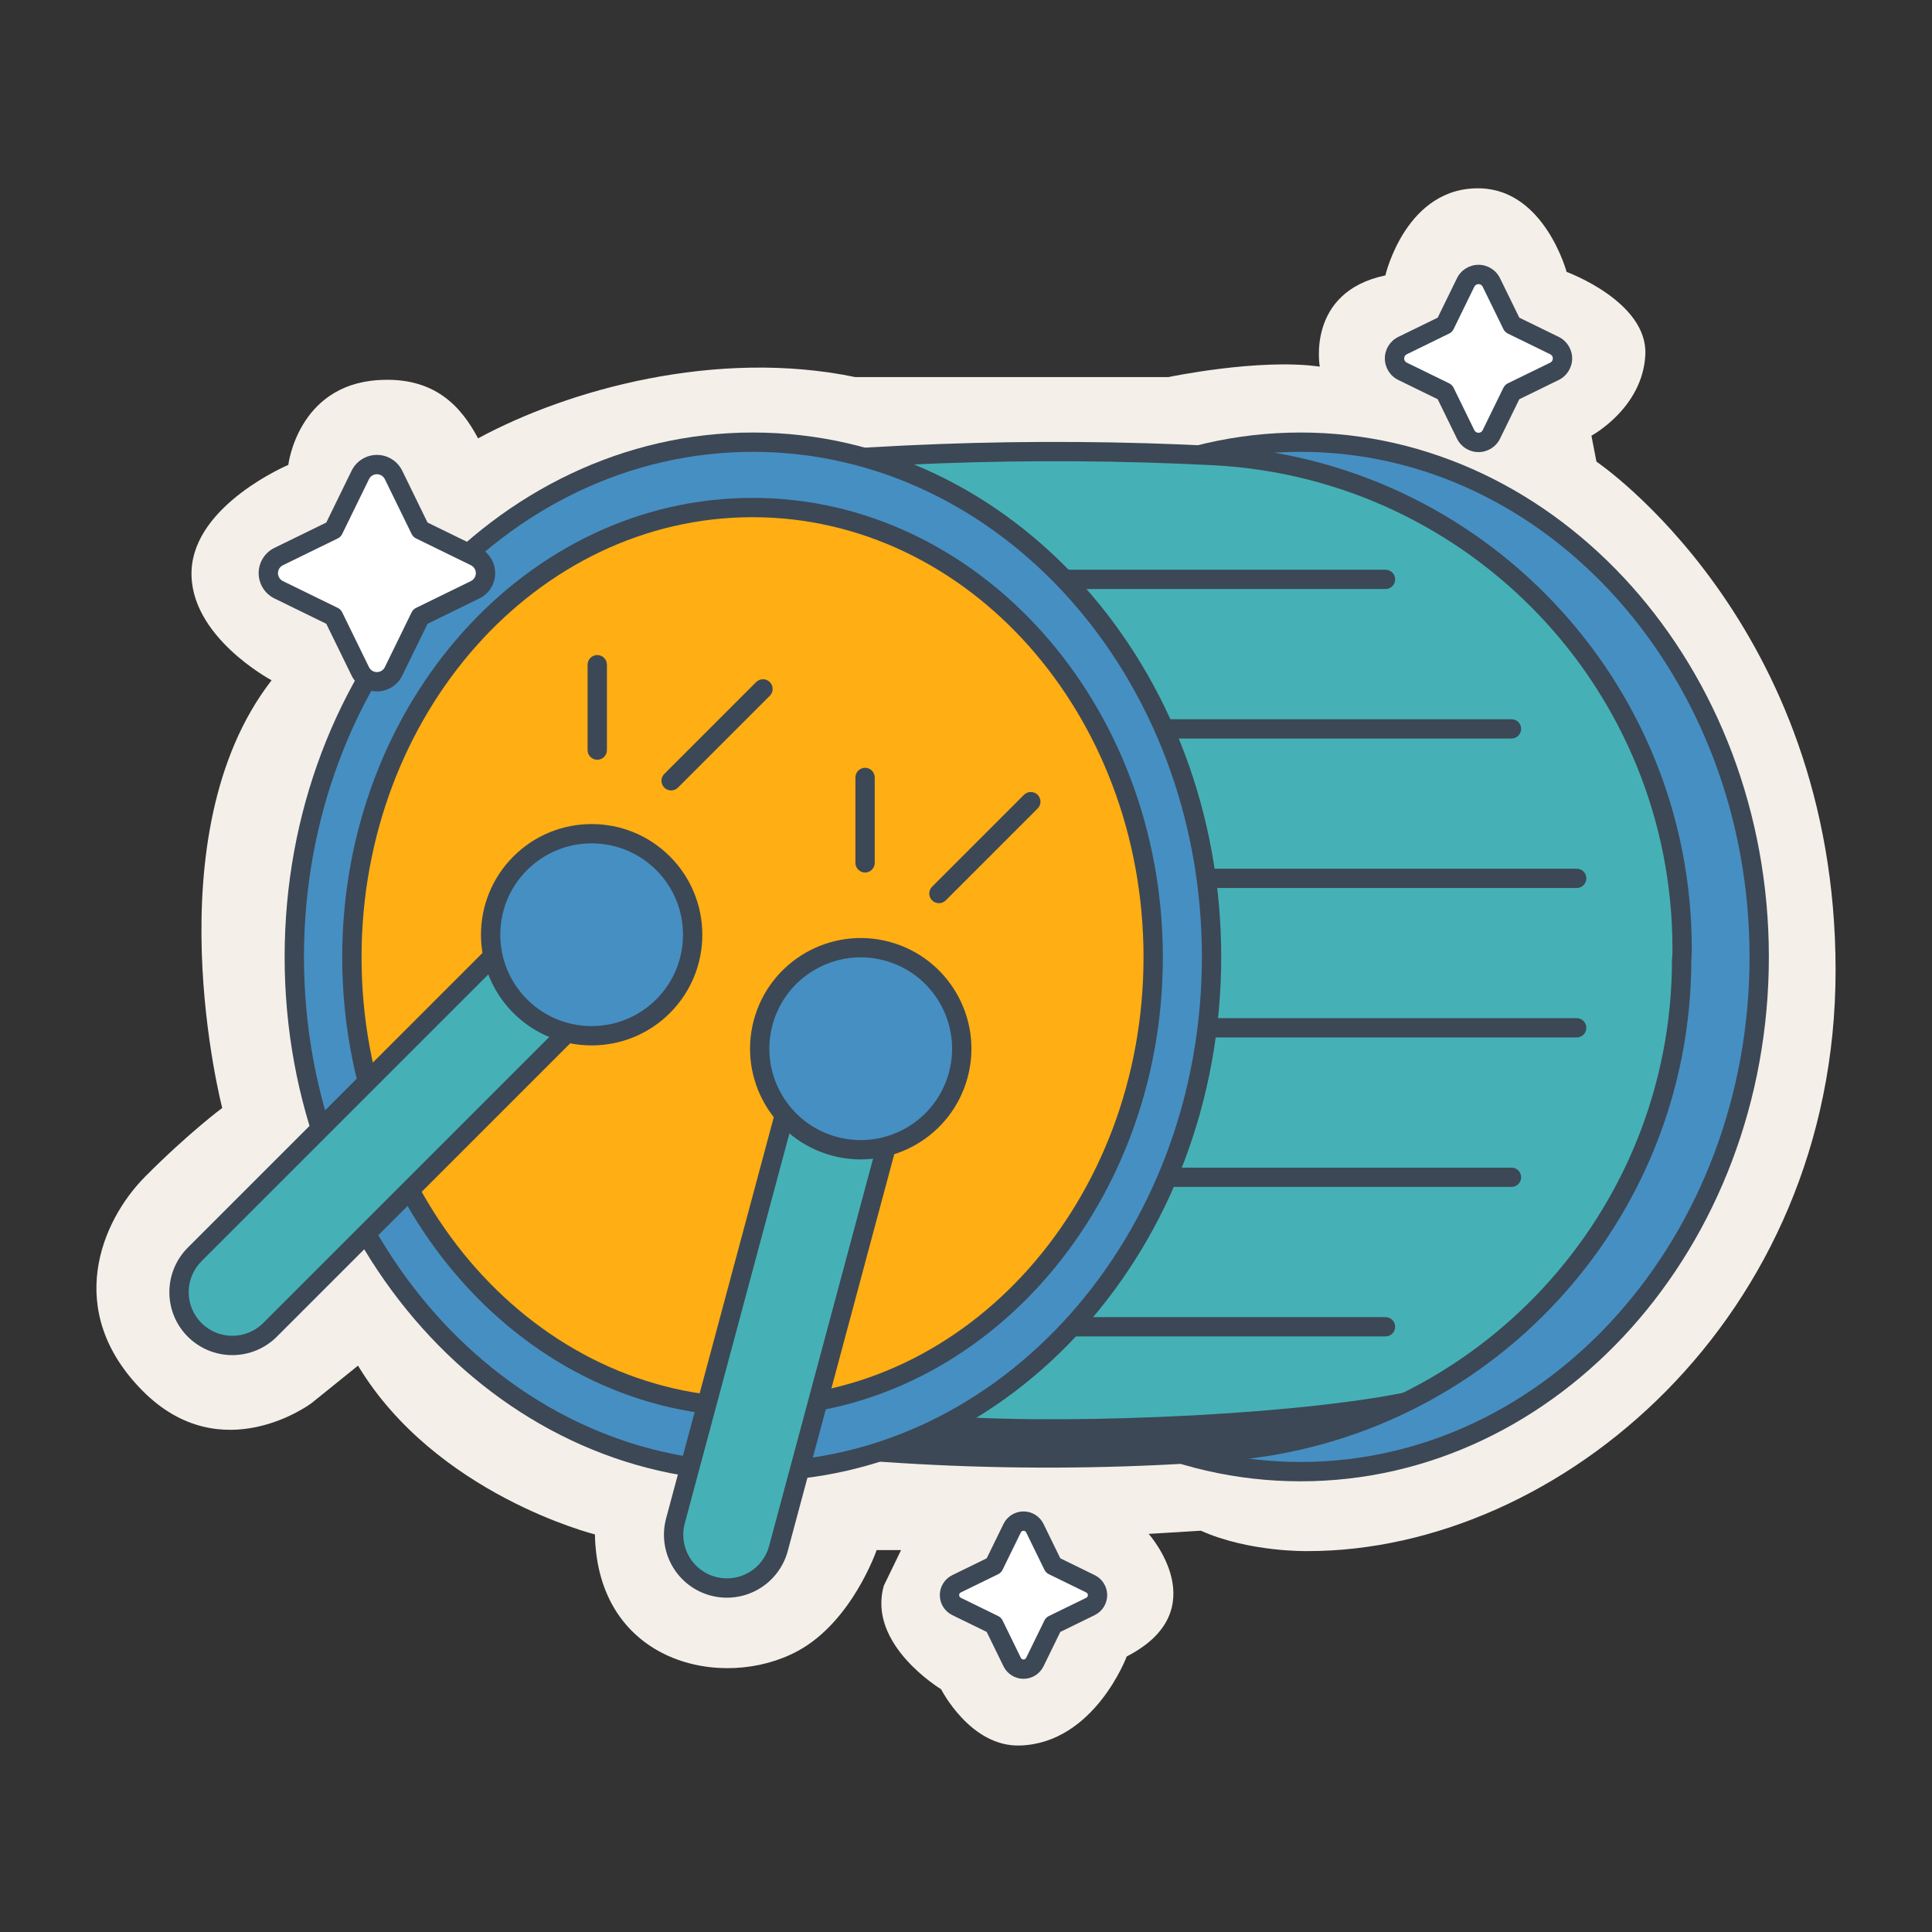 <svg clip-rule="evenodd" fill-rule="evenodd" height="512" stroke-linejoin="round" stroke-miterlimit="2" viewBox="0 0 100 100" width="512" xmlns="http://www.w3.org/2000/svg"><rect x="0" y="0" width="100" height="100" fill="#333333" stroke="none"/><g transform="translate(-106 -206)"><g id="expanded"><g transform="translate(1.472 -1.577)"><path d="m129.273 230.267c4.657-2.527 12.346-4.661 19.523-3.172h16.207s4.7-.987 7.836-.541c0 0-.707-3.865 3.396-4.722 0 0 1.066-4.637 4.946-4.505 3.3.113 4.435 4.324 4.435 4.324s4.214 1.54 4.074 4.297c-.139 2.757-2.79 4.181-2.79 4.181l.26 1.342s12.378 8.344 12.378 26.33c0 17.987-14.278 30.061-27.324 30.061 0 0-3.031.065-5.528-1.056l-2.703.165s3.531 3.942-1.135 6.344c0 0-1.67 4.474-5.509 4.609-2.583.091-4.098-2.912-4.098-2.912s-3.849-2.311-2.963-5.367l.889-1.835h-1.265s-1.261 3.687-4.069 5.215c-3.846 2.093-10.382.688-10.512-6.028 0 0-8.226-2.052-12.262-8.734l-2.405 1.939s-4.647 3.501-8.75-.641c-4.104-4.141-2.136-8.794.134-11.079 2.271-2.285 3.993-3.557 3.993-3.557s-3.675-14.109 2.555-22.137c0 0-4.291-2.277-4.142-5.687s5.007-5.462 5.007-5.462.487-4.119 4.647-4.388c2.944-.191 4.309 1.385 5.175 3.016z" fill="#f5efea"/><g transform="matrix(.981 0 0 1.101 21.359 -28.46)"><circle cx="153.401" cy="259.37" fill="#468fc3" r="24.198"/></g><g transform="matrix(.981 0 0 1.101 21.359 -28.46)"><path d="m153.401 234.718c-13.619 0-24.708 11.033-24.708 24.652 0 13.62 11.089 24.653 24.708 24.653 13.62 0 24.708-11.033 24.708-24.653 0-13.619-11.088-24.652-24.708-24.652zm0 .908c13.092 0 23.689 10.653 23.689 23.744s-10.597 23.744-23.689 23.744c-13.091 0-23.688-10.653-23.688-23.744s10.597-23.744 23.688-23.744z" fill="#3c4855"/></g><g transform="matrix(.839 0 0 .766 19.561 56.988)"><path d="m205.045 260.694c0-17.726-12.668-32.358-28.844-33.315-11.323-.632-22.615-.176-33.876 1.374-4.968.684-4.333 63.502.947 64.413 11.195 1.931 22.399 2.409 33.612 1.492 15.873-1.332 28.132-15.815 28.132-33.235.029-.243.029-.486.029-.729z" fill="#45b1b7"/></g><g transform="matrix(.839 0 0 .766 19.561 56.988)"><path d="m205.641 260.694c0-18.073-12.916-32.991-29.408-33.966-.001 0-.001 0-.002 0-11.358-.634-22.685-.177-33.98 1.378-.372.051-.745.29-1.077.766-.351.504-.682 1.323-.97 2.417-1.027 3.899-1.628 11.532-1.809 20.156-.269 12.88.39 27.978 1.899 36.065.473 2.539 1.048 4.41 1.68 5.368.374.566.792.861 1.205.932 11.24 1.94 22.49 2.42 33.749 1.498h.001c16.174-1.357 28.668-16.105 28.684-33.852.027-.25.028-.506.028-.762zm-1.192 0c0 .215.001.431-.024.646-.003.028-.005.055-.005.083 0 17.079-12.019 31.278-27.581 32.584-11.167.914-22.325.438-33.474-1.486-.083-.014-.155-.077-.232-.159-.141-.149-.274-.36-.406-.623-.478-.953-.894-2.501-1.265-4.49-1.496-8.022-2.142-22.998-1.875-35.774.178-8.482.753-15.99 1.763-19.825.2-.76.413-1.366.65-1.789.075-.135.152-.249.232-.337.057-.062.106-.115.168-.124 11.225-1.545 22.481-1.999 33.769-1.37 15.86.939 28.28 15.284 28.28 32.664z" fill="#3c4855"/></g><path d="m153.746 280.886c6.536.446 18.814-.11 24.289-1.409 0 0-3.333 2.931-10.25 3.238-12.228.543-19.044-.117-19.044-.117l2.576-2.803s1.618 1.035 2.429 1.091z" fill="#3c4855"/><g transform="matrix(1.375 0 0 1.623 -55.308 -141.088)"><path d="m151.455 233.613h16.945c.201 0 .363-.138.363-.308s-.162-.308-.363-.308h-16.945c-.201 0-.364.138-.364.308s.163.308.364.308z" fill="#3c4855"/></g><g transform="matrix(1.764 0 0 1.623 -114.294 -133.351)"><path d="m151.455 233.613h16.945c.156 0 .283-.138.283-.308s-.127-.308-.283-.308h-16.945c-.157 0-.284.138-.284.308s.127.308.284.308z" fill="#3c4855"/></g><g transform="matrix(1.963 0 0 1.623 -144.43 -125.614)"><path d="m151.455 233.613h16.945c.14 0 .254-.138.254-.308s-.114-.308-.254-.308h-16.945c-.141 0-.255.138-.255.308s.114.308.255.308z" fill="#3c4855"/></g><g transform="matrix(1.963 0 0 1.623 -144.43 -117.878)"><path d="m151.455 233.613h16.945c.14 0 .254-.138.254-.308s-.114-.308-.254-.308h-16.945c-.141 0-.255.138-.255.308s.114.308.255.308z" fill="#3c4855"/></g><g transform="matrix(1.764 0 0 1.623 -114.294 -110.141)"><path d="m151.455 233.613h16.945c.156 0 .283-.138.283-.308s-.127-.308-.283-.308h-16.945c-.157 0-.284.138-.284.308s.127.308.284.308z" fill="#3c4855"/></g><g transform="matrix(1.375 0 0 1.623 -55.308 -102.404)"><path d="m151.455 233.613h16.945c.201 0 .363-.138.363-.308s-.162-.308-.363-.308h-16.945c-.201 0-.364.138-.364.308s.163.308.364.308z" fill="#3c4855"/></g><g transform="matrix(.981 0 0 1.101 -6.987 -28.46)"><circle cx="153.401" cy="259.37" fill="#468fc3" r="24.198"/></g><g transform="matrix(.981 0 0 1.101 -6.987 -28.46)"><path d="m153.401 234.718c-13.619 0-24.708 11.033-24.708 24.652 0 13.62 11.089 24.653 24.708 24.653 13.62 0 24.708-11.033 24.708-24.653 0-13.619-11.088-24.652-24.708-24.652zm0 .908c13.092 0 23.689 10.653 23.689 23.744s-10.597 23.744-23.689 23.744c-13.091 0-23.688-10.653-23.688-23.744s10.597-23.744 23.688-23.744z" fill="#3c4855"/></g><g transform="matrix(.857 0 0 .962 12.014 7.611)"><circle cx="153.401" cy="259.37" fill="#ffae13" r="24.198"/></g><g transform="matrix(.857 0 0 .962 12.014 7.611)"><path d="m153.401 234.653c-13.657 0-24.781 11.06-24.781 24.717 0 13.658 11.124 24.718 24.781 24.718 13.658 0 24.782-11.06 24.782-24.718 0-13.657-11.124-24.717-24.782-24.717zm0 1.039c13.053 0 23.615 10.626 23.615 23.678 0 13.053-10.562 23.679-23.615 23.679-13.052 0-23.614-10.626-23.614-23.679 0-13.052 10.562-23.678 23.614-23.678z" fill="#3c4855"/></g><g transform="matrix(.877 .235 -.274 1.021 87.179 -27.962)"><path d="m151.437 251.38h-6.08v22.961c0 .692.32 1.356.89 1.846s1.343.765 2.149.765h.002c.806 0 1.579-.275 2.149-.765.569-.49.89-1.154.89-1.846 0-6.513 0-22.961 0-22.961z" fill="#45b1b7"/></g><g transform="matrix(.877 .235 -.274 1.021 87.179 -27.962)"><path d="m151.987 251.38c0-.262-.246-.473-.55-.473h-6.08c-.304 0-.55.211-.55.473v22.961c0 .818.378 1.602 1.051 2.18.673.579 1.586.904 2.538.904h.002c.952 0 1.865-.325 2.538-.904.673-.578 1.051-1.362 1.051-2.18 0-6.513 0-22.961 0-22.961zm-1.101.472v22.489c0 .567-.262 1.111-.729 1.512-.466.401-1.099.626-1.759.626-.001 0-.002 0-.002 0-.66 0-1.293-.225-1.76-.626-.466-.401-.728-.945-.728-1.512v-22.489z" fill="#3c4855"/></g><g transform="matrix(.642 .642 -.748 .748 226.491 -26.021)"><path d="m151.437 251.38h-6.08v22.961c0 .692.32 1.356.89 1.846s1.343.765 2.149.765h.002c.806 0 1.579-.275 2.149-.765.569-.49.89-1.154.89-1.846 0-6.513 0-22.961 0-22.961z" fill="#45b1b7"/></g><g transform="matrix(.642 .642 -.748 .748 226.491 -26.021)"><path d="m151.987 251.38c0-.262-.246-.473-.55-.473h-6.08c-.304 0-.55.211-.55.473v22.961c0 .818.378 1.602 1.051 2.18.673.579 1.586.904 2.538.904h.002c.952 0 1.865-.325 2.538-.904.673-.578 1.051-1.362 1.051-2.18 0-6.513 0-22.961 0-22.961zm-1.101.472v22.489c0 .567-.262 1.111-.729 1.512-.466.401-1.099.626-1.759.626-.001 0-.002 0-.002 0-.66 0-1.293-.225-1.76-.626-.466-.401-.728-.945-.728-1.512v-22.489z" fill="#3c4855"/></g><g transform="matrix(1.217 .326 -.326 1.217 48.327 -88.073)"><circle cx="149.111" cy="247.594" fill="#468fc3" r="4.15"/></g><g transform="matrix(1.217 .326 -.326 1.217 48.327 -88.073)"><path d="m149.111 243.047c-2.51 0-4.547 2.037-4.547 4.547 0 2.509 2.037 4.547 4.547 4.547 2.509 0 4.547-2.038 4.547-4.547 0-2.51-2.038-4.547-4.547-4.547zm0 .793c2.071 0 3.753 1.682 3.753 3.754 0 2.071-1.682 3.753-3.753 3.753-2.072 0-3.754-1.682-3.754-3.753 0-2.072 1.682-3.754 3.754-3.754z" fill="#3c4855"/></g><g transform="matrix(.891 .891 -.891 .891 222.9 -97.505)"><circle cx="149.111" cy="247.594" fill="#468fc3" r="4.15"/></g><g transform="matrix(.891 .891 -.891 .891 222.9 -97.505)"><path d="m149.111 243.047c-2.51 0-4.547 2.037-4.547 4.547 0 2.509 2.037 4.547 4.547 4.547 2.509 0 4.547-2.038 4.547-4.547 0-2.51-2.038-4.547-4.547-4.547zm0 .793c2.071 0 3.753 1.682 3.753 3.754 0 2.071-1.682 3.753-3.753 3.753-2.072 0-3.754-1.682-3.754-3.753 0-2.072 1.682-3.754 3.754-3.754z" fill="#3c4855"/></g><g transform="matrix(1.044 0 0 1.044 -5.357 -6.38)"><path d="m135.344 242.128v-4.233c0-.264-.214-.479-.479-.479-.264 0-.479.215-.479.479v4.233c0 .265.215.479.479.479.265 0 .479-.214.479-.479z" fill="#3c4855"/></g><g transform="matrix(1.044 0 0 1.044 8.505 -.544)"><path d="m135.344 242.128v-4.233c0-.264-.214-.479-.479-.479-.264 0-.479.215-.479.479v4.233c0 .265.215.479.479.479.265 0 .479-.214.479-.479z" fill="#3c4855"/></g><g transform="matrix(1.044 0 0 1.044 -5.357 -6.38)"><path d="m138.866 243.988 4.554-4.554c.187-.187.187-.491 0-.678s-.491-.187-.678 0l-4.554 4.554c-.187.187-.187.491 0 .678s.491.187.678 0z" fill="#3c4855"/></g><g transform="matrix(1.044 0 0 1.044 8.505 -.544)"><path d="m138.866 243.988 4.554-4.554c.187-.187.187-.491 0-.678s-.491-.187-.678 0l-4.554 4.554c-.187.187-.187.491 0 .678s.491.187.678 0z" fill="#3c4855"/></g><g transform="matrix(.883 0 0 .883 57.752 207.126)"><path d="m74.094 28.351c.181-.372.559-.608.974-.608.414 0 .792.236.974.608l1.57 3.213 3.213 1.57c.372.182.608.56.608.974s-.236.793-.608.974l-3.213 1.571-1.57 3.213c-.182.372-.56.608-.974.608-.415 0-.793-.236-.974-.608l-1.571-3.213-3.213-1.571c-.372-.181-.608-.56-.608-.974s.236-.792.608-.974l3.213-1.57z" fill="#fff"/></g><g transform="matrix(.883 0 0 .883 57.752 207.126)"><path d="m73.585 28.102-1.485 3.039s-3.038 1.484-3.038 1.484c-.567.277-.926.853-.926 1.483 0 .631.359 1.206.926 1.483 0 0 3.038 1.485 3.038 1.485s1.485 3.038 1.485 3.038c.277.567.852.926 1.483.926.63 0 1.206-.359 1.483-.926 0 0 1.484-3.038 1.484-3.038s3.039-1.485 3.039-1.485c.566-.277.926-.852.926-1.483 0-.63-.36-1.206-.926-1.483 0 0-3.039-1.484-3.039-1.484s-1.484-3.039-1.484-3.039c-.277-.566-.853-.926-1.483-.926-.631 0-1.206.36-1.483.926zm1.017.498c.087-.178.268-.291.466-.291.197 0 .378.113.465.291 0 0 1.57 3.213 1.57 3.213.055.113.147.204.26.26l3.213 1.57c.178.087.291.267.291.465s-.113.379-.291.466c0 0-3.213 1.57-3.213 1.57-.113.055-.205.147-.26.26l-1.57 3.213c-.087.178-.268.291-.465.291-.198 0-.379-.113-.466-.291 0 0-1.57-3.213-1.57-3.213-.055-.113-.147-.205-.26-.26l-3.213-1.57c-.178-.087-.291-.268-.291-.466s.113-.378.291-.465c0 0 3.213-1.57 3.213-1.57.113-.056.205-.147.26-.26 0 0 1.57-3.213 1.57-3.213z" fill="#3c4855"/></g><g transform="matrix(.602 0 0 .602 112.314 269.607)"><path d="m74.094 28.351c.181-.372.559-.608.974-.608.414 0 .792.236.974.608l1.57 3.213 3.213 1.57c.372.182.608.56.608.974s-.236.793-.608.974l-3.213 1.571-1.57 3.213c-.182.372-.56.608-.974.608-.415 0-.793-.236-.974-.608l-1.571-3.213-3.213-1.571c-.372-.181-.608-.56-.608-.974s.236-.792.608-.974l3.213-1.57z" fill="#fff"/></g><g transform="matrix(.602 0 0 .602 112.314 269.607)"><path d="m73.348 27.986-1.445 2.957s-2.957 1.446-2.957 1.446c-.657.321-1.074.988-1.074 1.719 0 .732.417 1.399 1.074 1.72 0 0 2.957 1.445 2.957 1.445s1.445 2.957 1.445 2.957c.321.657.988 1.074 1.72 1.074.731 0 1.398-.417 1.719-1.074 0 0 1.445-2.957 1.445-2.957s2.957-1.445 2.957-1.445c.657-.321 1.074-.988 1.074-1.72 0-.731-.417-1.398-1.074-1.719 0 0-2.957-1.446-2.957-1.446s-1.445-2.957-1.445-2.957c-.321-.657-.988-1.073-1.719-1.073-.732 0-1.399.416-1.72 1.073zm1.491.729c.043-.087.131-.142.229-.142.097 0 .185.055.228.142 0 0 1.57 3.213 1.57 3.213.081.166.216.301.382.382l3.213 1.57c.087.043.142.131.142.228s-.055.186-.142.229c0 0-3.213 1.57-3.213 1.57-.166.081-.301.215-.382.381l-1.57 3.213c-.043.088-.131.143-.228.143-.098 0-.186-.055-.229-.143 0 0-1.57-3.213-1.57-3.213-.081-.166-.215-.3-.381-.381l-3.213-1.57c-.088-.043-.143-.132-.143-.229s.055-.185.143-.228c0 0 3.213-1.57 3.213-1.57.166-.081.3-.216.381-.382 0 0 1.57-3.213 1.57-3.213z" fill="#3c4855"/></g><g transform="matrix(.683 0 0 .683 129.784 202.834)"><g><path d="m74.094 28.351c.181-.372.559-.608.974-.608.414 0 .792.236.974.608l1.57 3.213 3.213 1.57c.372.182.608.56.608.974s-.236.793-.608.974l-3.213 1.571-1.57 3.213c-.182.372-.56.608-.974.608-.415 0-.793-.236-.974-.608l-1.571-3.213-3.213-1.571c-.372-.181-.608-.56-.608-.974s.236-.792.608-.974l3.213-1.57z" fill="#fff"/></g><g><path d="m73.436 28.029-1.46 2.988s-2.987 1.459-2.987 1.459c-.624.305-1.019.938-1.019 1.632s.395 1.327 1.019 1.632c0 0 2.987 1.46 2.987 1.46s1.46 2.987 1.46 2.987c.304.624.938 1.019 1.632 1.019s1.327-.395 1.631-1.019c0 0 1.46-2.987 1.46-2.987s2.988-1.46 2.988-1.46c.623-.305 1.018-.938 1.018-1.632s-.395-1.327-1.018-1.632c0 0-2.988-1.459-2.988-1.459s-1.46-2.988-1.46-2.988c-.304-.623-.937-1.018-1.631-1.018s-1.328.395-1.632 1.018zm1.315.643c.059-.121.182-.197.317-.197.134 0 .257.076.316.197 0 0 1.57 3.213 1.57 3.213.072.147.19.265.336.337l3.214 1.57c.12.059.197.182.197.316 0 .135-.077.258-.197.317 0 0-3.214 1.57-3.214 1.57-.146.071-.264.19-.336.336l-1.57 3.213c-.059.121-.182.198-.316.198-.135 0-.258-.077-.317-.198 0 0-1.57-3.213-1.57-3.213-.071-.146-.19-.265-.336-.336l-3.213-1.57c-.121-.059-.198-.182-.198-.317 0-.134.077-.257.198-.316 0 0 3.213-1.57 3.213-1.57.146-.072.265-.19.336-.337 0 0 1.57-3.213 1.57-3.213z" fill="#3c4855"/></g></g></g></g></g></svg>